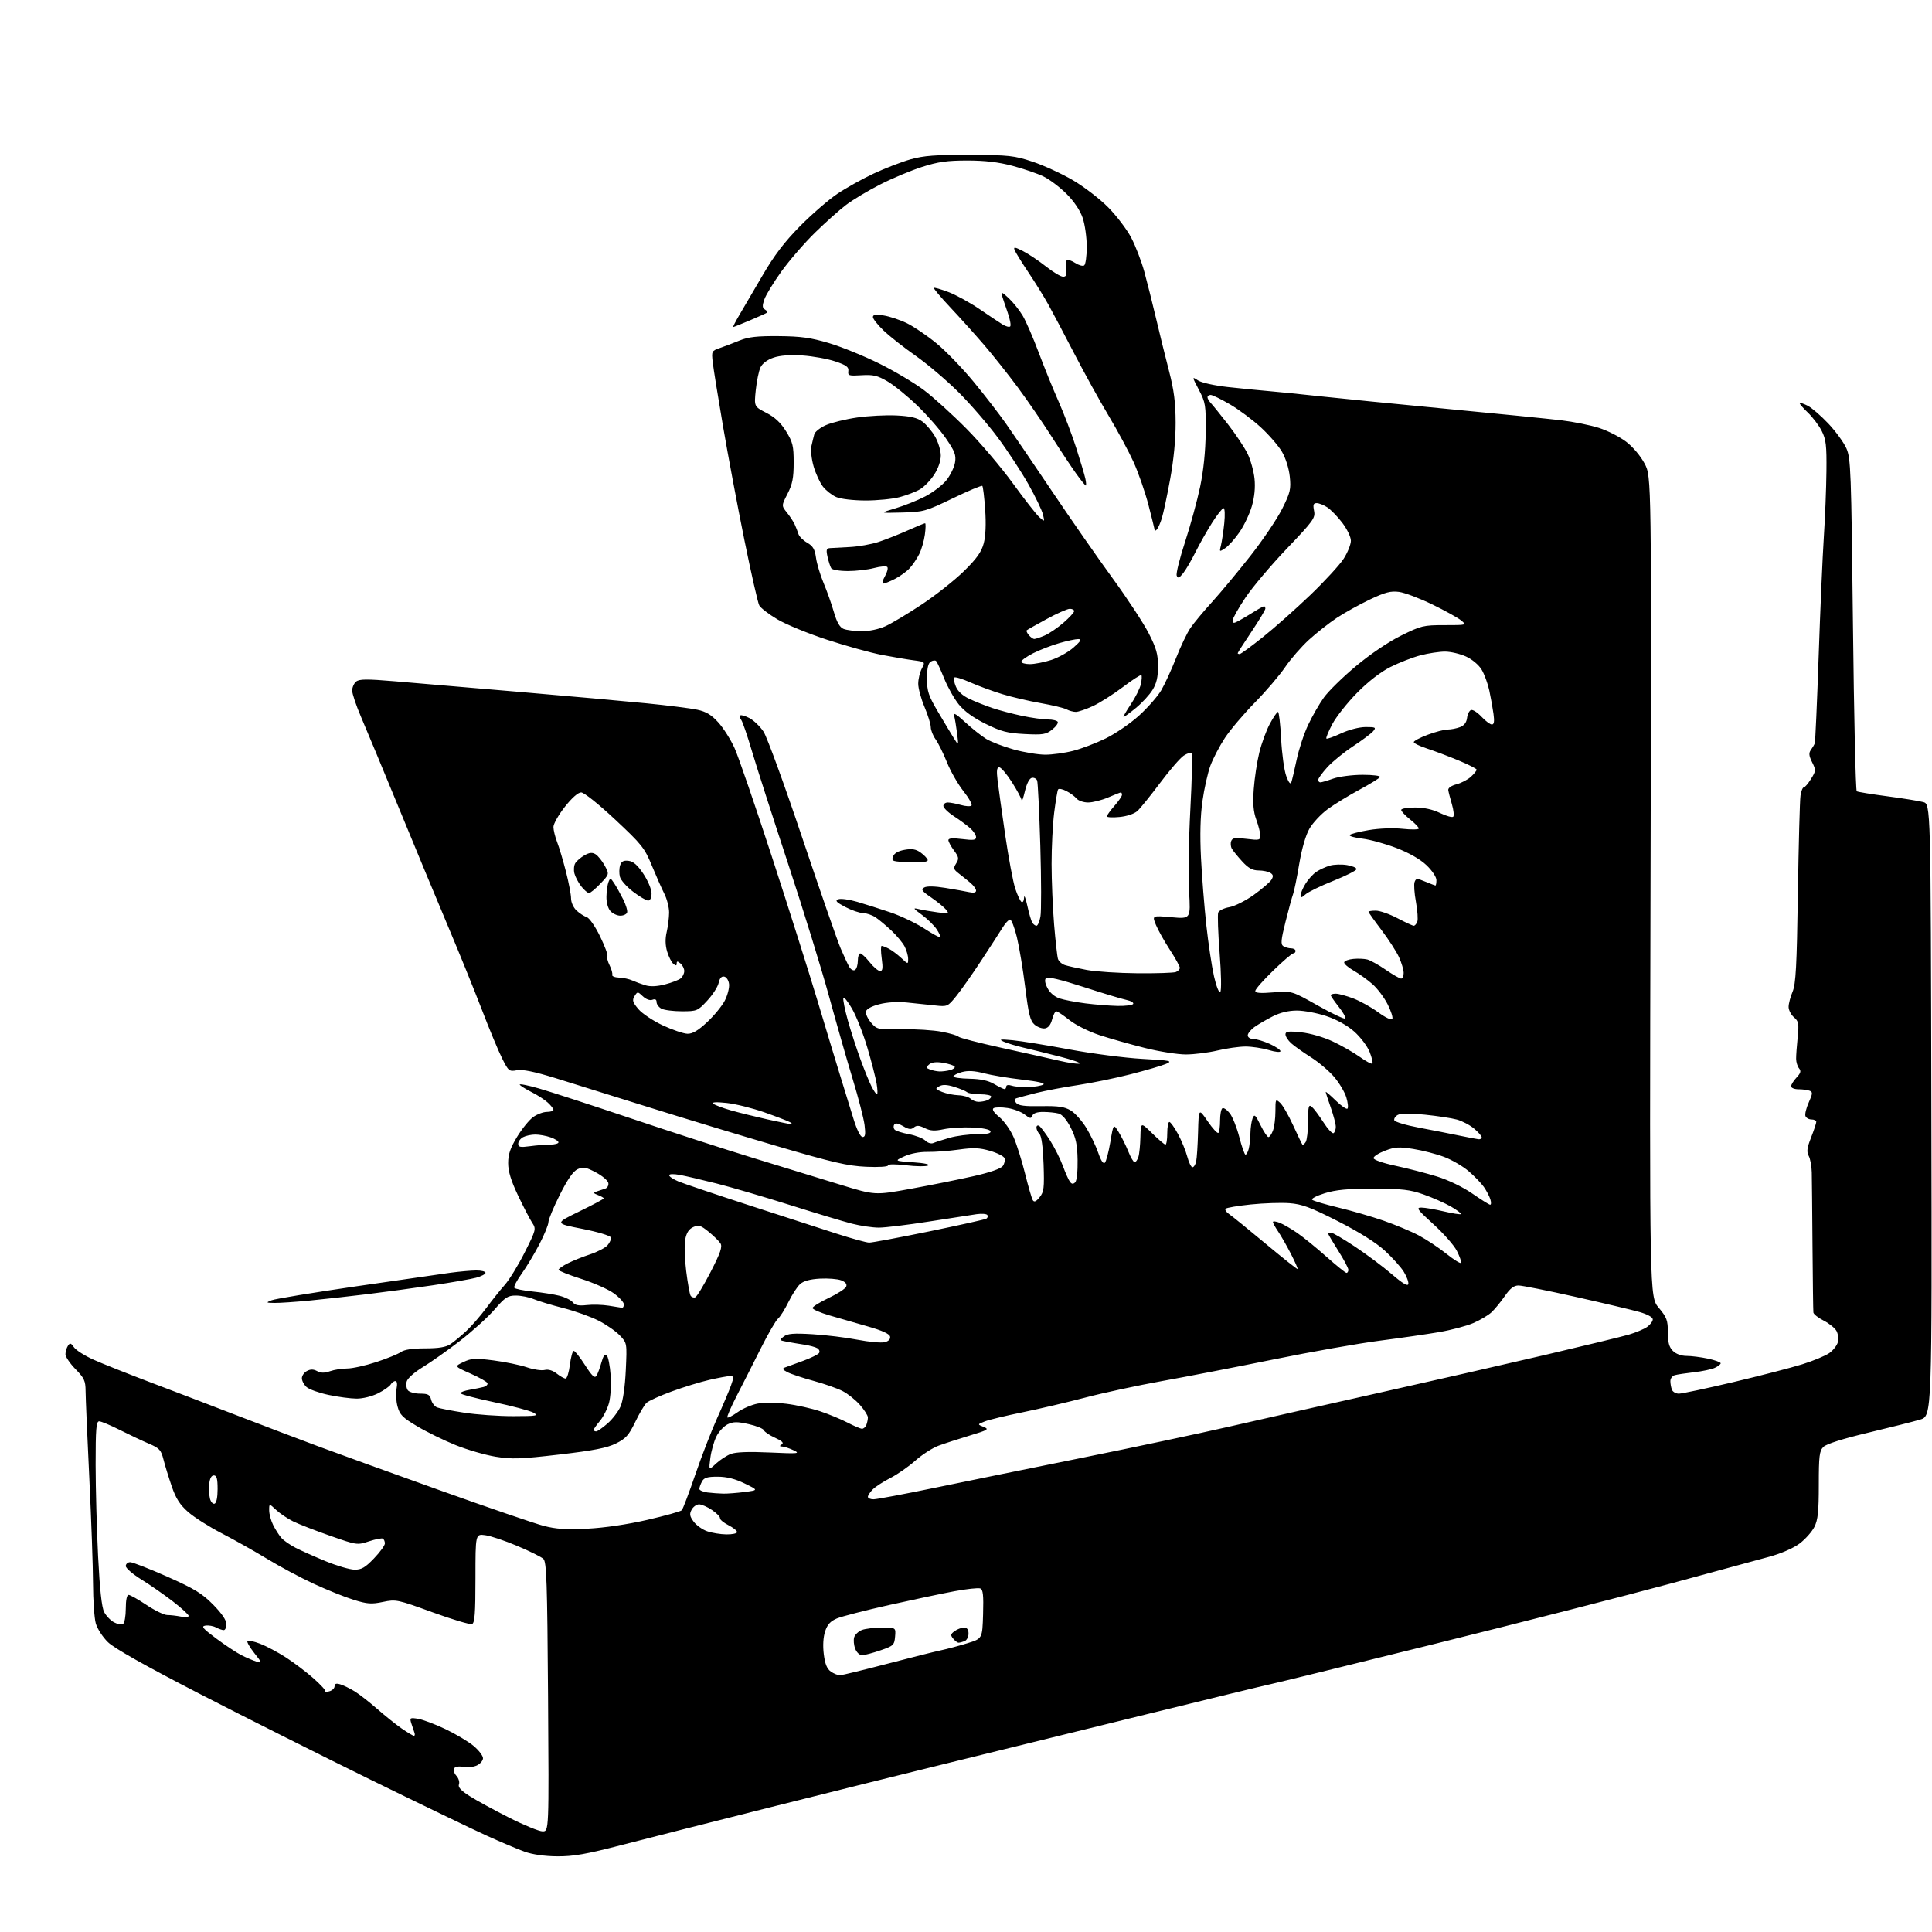 <?xml version="1.0" encoding="UTF-8" standalone="no"?>
<svg 
  version="1.1" 
  xmlns="http://www.w3.org/2000/svg" 
  xmlns:xlink="http://www.w3.org/1999/xlink" 
  xmlns:svg="http://www.w3.org/2000/svg"
  xmlns:rdf="http://www.w3.org/1999/02/22-rdf-syntax-ns#"
  xmlns:cc="http://creativecommons.org/ns#"
  xmlns:dc="http://purl.org/dc/elements/1.1/"
  viewBox="0 0 768 768"
  width="768"
  height="768"
>
<style>svg {background-color: white; }</style>"
<path stroke="none" fill="black" fill-rule="evenodd" d="M221.50,737.92C216.47,737.88 211.65,737.19 208.50,736.06C205.75,735.07 199.00,732.22 193.50,729.72C188.00,727.23 167.30,717.25 147.50,707.55C127.70,697.84 96.93,682.39 79.12,673.20C57.79,662.20 45.43,655.24 42.93,652.81C40.82,650.77 38.66,647.43 38.07,645.31C37.49,643.22 37.00,636.10 36.98,629.50C36.96,622.90 36.29,604.00 35.50,587.50C34.70,571.00 34.03,555.43 34.02,552.91C34.00,548.91 33.48,547.79 30.00,544.24C27.80,541.99 26.01,539.33 26.02,538.33C26.02,537.32 26.46,535.83 26.99,535.00C27.81,533.72 28.16,533.80 29.42,535.59C30.22,536.74 33.72,538.95 37.18,540.50C40.63,542.05 50.90,546.14 59.98,549.58C69.07,553.02 84.83,559.04 95.00,562.97C105.17,566.89 119.58,572.36 127.00,575.12C134.43,577.88 156.03,585.69 175.00,592.47C193.97,599.26 212.43,605.58 216.00,606.52C221.04,607.84 224.97,608.10 233.50,607.67C240.30,607.33 249.40,605.99 257.35,604.16C264.42,602.53 270.57,600.81 271.01,600.35C271.46,599.88 273.87,593.53 276.37,586.23C278.87,578.93 282.79,568.80 285.08,563.73C287.37,558.65 289.85,552.81 290.58,550.75C291.78,547.36 291.75,547.00 290.21,547.01C289.27,547.02 285.57,547.70 282.00,548.52C278.43,549.34 271.68,551.41 267.00,553.13C262.32,554.84 257.82,556.88 257.00,557.66C256.18,558.43 254.15,561.87 252.50,565.29C249.97,570.53 248.77,571.86 244.84,573.81C241.27,575.58 236.00,576.61 222.34,578.20C206.91,580.00 203.49,580.11 197.00,579.06C192.88,578.39 185.72,576.31 181.11,574.45C176.49,572.59 169.65,569.24 165.89,567.00C160.04,563.53 158.91,562.40 158.03,559.11C157.46,557.00 157.28,553.86 157.62,552.14C158.01,550.18 157.85,549.00 157.17,549.00C156.58,549.00 155.74,549.62 155.30,550.37C154.86,551.12 152.61,552.70 150.29,553.87C147.91,555.07 144.21,555.99 141.79,555.98C139.43,555.97 134.40,555.31 130.60,554.50C126.81,553.70 122.87,552.29 121.85,551.37C120.83,550.44 120.00,548.88 120.00,547.88C120.00,546.88 120.90,545.59 122.00,545.00C123.43,544.23 124.59,544.25 126.07,545.04C127.56,545.84 129.00,545.85 131.22,545.07C132.91,544.48 135.97,544.00 138.02,544.00C140.07,544.00 145.23,542.86 149.50,541.47C153.76,540.08 158.19,538.28 159.35,537.47C160.74,536.49 163.97,536.00 169.00,536.00C174.35,536.00 177.28,535.52 179.03,534.35C180.39,533.44 183.24,531.08 185.36,529.10C187.48,527.12 191.04,523.02 193.28,520.00C195.51,516.98 198.83,512.82 200.65,510.77C202.47,508.72 206.04,502.89 208.59,497.82C213.10,488.85 213.18,488.53 211.54,486.05C210.62,484.65 208.10,479.78 205.93,475.23C203.12,469.32 202.00,465.65 202.00,462.36C202.00,458.85 202.84,456.37 205.55,451.91C207.51,448.69 210.39,445.15 211.96,444.03C213.53,442.91 215.98,442.00 217.40,442.00C218.83,442.00 220.00,441.63 220.00,441.17C220.00,440.72 218.99,439.42 217.75,438.29C216.51,437.15 213.62,435.28 211.32,434.13C209.02,432.97 206.90,431.65 206.61,431.18C206.32,430.71 209.78,431.39 214.29,432.69C218.81,433.99 235.10,439.29 250.50,444.47C265.90,449.66 287.95,456.80 299.50,460.34C311.05,463.88 326.65,468.66 334.17,470.97C347.83,475.16 347.83,475.16 362.17,472.54C370.05,471.10 381.20,468.86 386.94,467.56C393.47,466.09 397.84,464.57 398.62,463.51C399.30,462.57 399.62,461.17 399.32,460.40C399.03,459.63 396.43,458.31 393.56,457.48C389.38,456.26 386.93,456.16 381.18,456.97C377.24,457.53 371.65,457.95 368.76,457.90C365.59,457.85 361.91,458.55 359.50,459.66C355.50,461.50 355.50,461.50 363.00,462.03C367.48,462.34 369.87,462.86 368.93,463.32C368.07,463.73 364.13,463.69 360.18,463.22C355.86,462.70 353.00,462.73 353.00,463.28C353.00,463.80 349.19,464.03 344.25,463.81C336.98,463.48 331.01,462.10 309.00,455.64C294.43,451.37 271.25,444.34 257.50,440.02C243.75,435.70 227.14,430.52 220.59,428.50C212.34,425.97 207.69,425.02 205.47,425.44C202.41,426.01 202.14,425.80 199.62,420.77C198.16,417.87 194.51,409.10 191.51,401.27C188.50,393.45 182.48,378.60 178.12,368.27C173.77,357.95 165.02,336.90 158.69,321.50C152.36,306.10 145.57,289.75 143.59,285.16C141.62,280.58 140.00,275.79 140.00,274.53C140.00,273.27 140.70,271.66 141.56,270.95C142.81,269.91 145.77,269.88 156.81,270.81C164.34,271.43 186.47,273.32 206.00,275.00C225.53,276.67 248.45,278.73 256.94,279.57C265.43,280.41 274.52,281.56 277.14,282.12C280.74,282.89 282.79,284.14 285.58,287.22C287.60,289.46 290.50,294.04 292.01,297.40C293.52,300.75 300.19,320.15 306.82,340.50C313.46,360.85 321.65,386.73 325.03,398.00C328.41,409.27 332.49,422.77 334.11,428.00C335.72,433.23 338.04,440.75 339.27,444.73C340.63,449.14 342.04,451.97 342.89,451.98C343.96,452.00 344.14,450.93 343.68,447.25C343.36,444.64 341.24,436.43 338.98,429.00C336.72,421.57 332.48,406.73 329.54,396.00C326.61,385.27 319.25,361.43 313.17,343.00C307.10,324.57 300.67,304.55 298.88,298.50C297.10,292.45 295.20,286.93 294.68,286.23C294.15,285.53 293.96,284.70 294.26,284.40C294.57,284.10 296.21,284.57 297.91,285.45C299.61,286.34 302.14,288.76 303.52,290.84C304.89,292.93 311.83,311.93 318.92,333.07C326.02,354.20 332.88,373.98 334.17,377.00C335.45,380.02 337.01,383.35 337.62,384.39C338.24,385.43 339.25,385.97 339.87,385.58C340.49,385.20 341.00,383.56 341.00,381.94C341.00,380.32 341.43,379.00 341.96,379.00C342.48,379.00 344.17,380.57 345.71,382.50C347.24,384.42 349.10,386.00 349.84,386.00C350.88,386.00 351.03,384.86 350.50,381.00C350.12,378.25 350.11,376.00 350.47,376.00C350.83,376.00 352.11,376.50 353.32,377.12C354.52,377.74 356.74,379.40 358.25,380.81C361.00,383.37 361.00,383.37 361.00,381.14C361.00,379.91 360.36,377.69 359.58,376.20C358.80,374.72 356.44,371.88 354.33,369.90C352.22,367.92 349.39,365.56 348.03,364.65C346.67,363.74 344.42,362.98 343.03,362.95C341.64,362.93 338.48,361.84 336.00,360.54C332.44,358.66 331.86,358.02 333.23,357.48C334.18,357.11 337.56,357.56 340.73,358.49C343.90,359.42 349.86,361.31 353.96,362.69C358.06,364.08 364.10,366.96 367.39,369.09C370.67,371.23 373.54,372.79 373.76,372.57C373.98,372.35 373.35,370.94 372.37,369.44C371.38,367.94 368.76,365.36 366.54,363.72C362.90,361.03 362.77,360.80 365.25,361.39C366.76,361.75 370.14,362.33 372.75,362.68C377.19,363.29 377.41,363.22 376.06,361.58C375.26,360.62 372.62,358.46 370.18,356.78C366.42,354.20 366.00,353.58 367.41,352.79C368.46,352.20 371.56,352.27 375.79,352.96C379.48,353.56 383.74,354.32 385.25,354.65C387.04,355.03 388.00,354.82 388.00,354.04C388.00,353.39 386.99,351.99 385.75,350.94C384.51,349.90 382.43,348.22 381.12,347.21C379.01,345.58 378.89,345.14 380.09,343.23C381.27,341.34 381.16,340.71 379.22,338.08C378.00,336.43 377.00,334.58 377.00,333.97C377.00,333.20 378.72,333.07 382.50,333.54C386.94,334.10 388.00,333.95 388.00,332.79C388.00,332.00 386.99,330.43 385.75,329.30C384.51,328.18 381.59,326.01 379.25,324.50C376.91,322.98 375.00,321.12 375.00,320.37C375.00,319.62 375.79,319.00 376.76,319.00C377.72,319.00 380.07,319.45 381.97,319.99C383.87,320.54 385.76,320.64 386.17,320.23C386.59,319.81 385.15,317.23 382.98,314.49C380.81,311.74 377.86,306.60 376.44,303.05C375.01,299.49 372.98,295.38 371.92,293.89C370.86,292.41 370.00,290.23 370.00,289.07C370.00,287.90 368.88,284.27 367.50,281.00C366.12,277.73 365.00,273.58 365.01,271.78C365.01,269.98 365.65,267.28 366.42,265.80C367.83,263.10 367.83,263.10 363.17,262.48C360.60,262.14 354.90,261.17 350.50,260.33C346.10,259.48 336.38,256.79 328.89,254.34C321.40,251.90 312.47,248.24 309.05,246.21C305.62,244.18 302.36,241.67 301.81,240.64C301.25,239.60 298.60,227.90 295.90,214.63C293.21,201.36 289.40,181.05 287.42,169.50C285.44,157.95 283.60,146.47 283.32,144.00C282.82,139.63 282.90,139.47 286.15,138.35C287.99,137.72 291.52,136.37 294.00,135.36C297.49,133.94 300.98,133.55 309.50,133.62C318.33,133.69 322.27,134.24 329.50,136.38C334.45,137.85 343.45,141.51 349.50,144.51C355.55,147.51 363.57,152.28 367.31,155.11C371.06,157.94 378.64,164.81 384.15,170.38C389.66,175.94 397.97,185.73 402.61,192.12C407.25,198.51 412.01,204.58 413.18,205.62C415.30,207.50 415.30,207.49 414.59,204.50C414.20,202.85 411.60,197.45 408.81,192.50C406.02,187.55 400.56,179.22 396.68,174.00C392.80,168.78 385.78,160.65 381.07,155.95C376.35,151.24 368.68,144.72 364.01,141.45C359.34,138.18 353.60,133.66 351.26,131.42C348.92,129.18 347.00,126.76 347.00,126.04C347.00,125.08 348.09,124.91 351.25,125.40C353.59,125.76 357.75,127.15 360.50,128.48C363.25,129.82 368.57,133.44 372.32,136.53C376.07,139.62 382.71,146.51 387.08,151.83C391.46,157.15 397.25,164.65 399.95,168.50C402.66,172.35 410.93,184.50 418.34,195.50C425.74,206.50 436.56,222.03 442.37,230.00C448.18,237.97 454.60,247.76 456.63,251.74C459.66,257.66 460.33,260.06 460.33,264.86C460.33,269.14 459.75,271.68 458.15,274.25C456.95,276.19 453.99,279.41 451.57,281.39C449.15,283.38 446.93,285.00 446.65,285.00C446.37,285.00 447.64,282.76 449.48,280.03C451.32,277.29 453.14,273.66 453.51,271.95C453.88,270.25 453.98,268.64 453.71,268.38C453.45,268.12 450.14,270.24 446.37,273.11C442.59,275.97 437.25,279.36 434.50,280.65C431.75,281.93 428.68,282.98 427.68,282.99C426.69,283.00 425.01,282.54 423.97,281.98C422.92,281.42 418.32,280.31 413.74,279.51C409.16,278.71 402.28,277.11 398.45,275.94C394.63,274.78 388.90,272.67 385.73,271.27C382.56,269.86 379.68,268.98 379.34,269.32C379.01,269.66 379.28,271.27 379.96,272.90C380.75,274.81 382.67,276.56 385.34,277.82C387.63,278.89 391.73,280.52 394.45,281.44C397.17,282.36 402.49,283.76 406.26,284.56C410.04,285.35 414.65,286.00 416.51,286.00C418.36,286.00 420.14,286.41 420.45,286.92C420.76,287.43 419.78,288.82 418.26,290.02C415.81,291.96 414.59,292.16 407.31,291.79C400.41,291.43 397.97,290.80 391.77,287.73C386.91,285.33 383.29,282.70 381.11,279.99C379.30,277.73 376.69,273.10 375.32,269.69C373.95,266.29 372.52,263.18 372.15,262.79C371.79,262.40 370.81,262.50 369.99,263.01C368.95,263.65 368.50,265.67 368.50,269.74C368.50,274.82 369.06,276.50 372.91,283.03C375.34,287.14 378.17,291.85 379.20,293.50C381.08,296.50 381.08,296.50 380.46,291.50C380.11,288.75 379.58,285.60 379.28,284.50C378.89,283.09 380.17,283.84 383.61,287.03C386.30,289.52 390.08,292.53 392.00,293.71C393.93,294.89 398.87,296.79 402.98,297.93C407.09,299.07 412.74,300.00 415.52,300.00C418.30,300.00 423.26,299.32 426.54,298.48C429.82,297.65 435.65,295.43 439.51,293.55C443.36,291.67 449.33,287.58 452.77,284.47C456.21,281.35 460.19,276.82 461.61,274.40C463.03,271.98 465.67,266.22 467.49,261.61C469.30,256.99 471.87,251.62 473.19,249.67C474.52,247.71 478.40,243.05 481.80,239.31C485.21,235.56 492.06,227.32 497.03,221.00C502.00,214.68 507.69,206.25 509.68,202.27C512.92,195.78 513.23,194.47 512.71,189.47C512.37,186.21 511.09,182.12 509.61,179.60C508.23,177.24 504.45,172.87 501.22,169.90C497.99,166.93 492.47,162.81 488.95,160.75C485.43,158.69 481.97,157.00 481.27,157.00C480.57,157.00 480.00,157.42 480.00,157.93C480.00,158.44 480.58,159.45 481.28,160.18C481.98,160.91 485.09,164.75 488.18,168.72C491.26,172.69 494.77,177.96 495.96,180.42C497.16,182.89 498.38,187.33 498.69,190.28C499.05,193.79 498.68,197.58 497.63,201.21C496.74,204.26 494.54,208.91 492.73,211.53C490.92,214.15 488.37,217.01 487.06,217.88C484.71,219.44 484.68,219.42 485.35,216.76C485.72,215.27 486.31,211.34 486.66,208.03C487.00,204.69 486.89,202.00 486.39,202.01C485.90,202.01 483.86,204.60 481.85,207.76C479.84,210.92 476.85,216.20 475.21,219.50C473.57,222.80 471.35,226.59 470.28,227.91C468.72,229.83 468.22,230.01 467.76,228.81C467.44,227.99 468.94,221.96 471.08,215.41C473.22,208.86 475.91,199.00 477.07,193.50C478.42,187.03 479.20,179.42 479.28,171.93C479.39,161.07 479.22,160.02 476.59,154.99C473.79,149.63 473.79,149.63 476.23,151.23C477.60,152.13 482.79,153.28 488.08,153.86C493.26,154.43 500.65,155.16 504.50,155.49C508.35,155.82 517.58,156.75 525.00,157.56C532.42,158.37 554.92,160.60 575.00,162.52C595.08,164.43 615.55,166.48 620.50,167.06C625.45,167.65 632.28,169.02 635.68,170.12C639.09,171.22 643.93,173.69 646.44,175.61C649.11,177.65 652.17,181.28 653.76,184.30C656.50,189.50 656.50,189.50 656.11,352.50C655.72,515.50 655.72,515.50 659.36,519.84C662.56,523.67 663.00,524.84 663.00,529.59C663.00,533.67 663.49,535.49 665.00,537.00C666.23,538.23 668.33,539.00 670.45,539.00C672.35,539.00 676.17,539.49 678.95,540.08C681.73,540.68 684.00,541.51 684.00,541.92C684.00,542.34 682.94,543.16 681.65,543.75C680.36,544.34 676.65,545.12 673.40,545.49C670.16,545.86 666.71,546.38 665.75,546.65C664.79,546.92 664.00,547.97 664.00,548.99C664.00,550.00 664.27,551.55 664.61,552.42C664.94,553.29 666.18,554.00 667.36,554.01C668.54,554.01 678.27,551.95 689.00,549.42C699.73,546.88 712.08,543.69 716.46,542.32C720.84,540.95 725.68,538.94 727.21,537.85C728.74,536.76 730.26,534.81 730.58,533.53C730.91,532.24 730.67,530.25 730.05,529.10C729.44,527.95 727.15,526.10 724.97,524.98C722.78,523.87 720.93,522.41 720.85,521.73C720.76,521.05 720.61,509.25 720.50,495.50C720.40,481.75 720.27,468.49 720.21,466.04C720.16,463.58 719.61,460.63 718.99,459.48C718.11,457.83 718.31,456.30 719.94,452.16C721.07,449.28 722.00,446.49 722.00,445.96C722.00,445.43 721.15,445.00 720.11,445.00C719.07,445.00 717.98,444.39 717.70,443.65C717.41,442.92 718.00,440.47 719.01,438.23C720.60,434.68 720.64,434.08 719.34,433.58C718.51,433.26 716.52,433.00 714.92,433.00C713.31,433.00 712.00,432.47 712.00,431.81C712.00,431.16 712.97,429.60 714.15,428.34C715.81,426.57 716.04,425.75 715.15,424.68C714.52,423.92 714.00,422.22 713.99,420.90C713.98,419.58 714.25,415.73 714.60,412.34C715.16,406.86 714.99,405.97 713.11,404.37C711.95,403.37 711.00,401.52 711.00,400.25C711.00,398.98 711.71,396.26 712.58,394.22C713.87,391.16 714.25,384.19 714.69,355.00C714.99,335.48 715.45,318.04 715.73,316.25C716.00,314.46 716.59,313.00 717.03,313.00C717.47,313.00 718.77,311.49 719.91,309.64C721.89,306.45 721.91,306.12 720.34,302.99C719.07,300.43 718.96,299.34 719.86,298.10C720.49,297.22 721.19,296.05 721.40,295.50C721.61,294.95 722.31,279.43 722.94,261.00C723.57,242.57 724.50,221.20 725.00,213.50C725.51,205.80 725.97,194.04 726.04,187.38C726.15,176.98 725.88,174.68 724.13,171.25C723.00,169.04 720.50,165.75 718.57,163.93C716.64,162.10 715.23,160.44 715.43,160.23C715.64,160.02 717.10,160.52 718.67,161.33C720.24,162.14 723.91,165.32 726.82,168.40C729.73,171.48 732.95,175.91 733.98,178.25C735.72,182.20 735.90,187.12 736.58,248.28C736.98,284.47 737.65,314.29 738.09,314.55C738.52,314.82 743.96,315.71 750.18,316.53C756.41,317.35 762.85,318.39 764.50,318.83C767.50,319.64 767.50,319.64 767.75,441.28C768.01,562.92 768.01,562.92 763.25,564.33C760.64,565.10 751.34,567.44 742.59,569.53C732.52,571.93 726.00,574.00 724.84,575.16C723.24,576.76 723.00,578.73 723.00,590.25C723.00,600.87 722.65,604.19 721.25,606.97C720.29,608.88 717.66,611.84 715.42,613.54C712.98,615.38 708.14,617.50 703.42,618.80C699.06,619.99 681.33,624.81 664.00,629.51C646.67,634.21 604.60,644.97 570.50,653.43C536.40,661.89 506.93,669.12 505.00,669.50C503.07,669.88 480.80,675.29 455.50,681.52C430.20,687.75 395.32,696.32 378.00,700.57C360.68,704.81 328.05,712.93 305.50,718.60C282.95,724.28 256.62,730.96 247.00,733.45C233.02,737.07 227.89,737.97 221.50,737.92zM215.69,728.00C218.22,728.00 218.22,728.00 217.86,674.53C217.54,628.70 217.28,620.86 215.99,619.67C215.17,618.90 210.51,616.59 205.63,614.53C200.76,612.47 195.02,610.54 192.88,610.26C189.00,609.74 189.00,609.74 189.00,627.40C189.00,641.44 188.72,645.17 187.63,645.59C186.87,645.88 179.80,643.77 171.91,640.90C157.97,635.83 157.41,635.71 152.24,636.79C147.68,637.75 146.01,637.63 140.58,635.95C137.09,634.87 129.95,632.00 124.71,629.57C119.48,627.15 111.16,622.70 106.23,619.69C101.29,616.68 93.17,612.12 88.19,609.54C83.20,606.97 77.17,603.14 74.79,601.04C71.51,598.16 69.92,595.67 68.27,590.86C67.07,587.36 65.59,582.56 64.99,580.19C64.02,576.37 63.36,575.66 59.20,573.89C56.61,572.79 51.43,570.34 47.67,568.45C43.91,566.55 40.20,565.00 39.42,565.00C38.25,565.00 38.00,568.01 38.01,582.25C38.02,591.74 38.47,608.17 39.00,618.77C39.66,631.83 40.44,638.94 41.40,640.81C42.19,642.33 43.95,644.17 45.32,644.90C46.69,645.64 48.30,645.93 48.90,645.56C49.51,645.19 50.00,642.43 50.00,639.44C50.00,636.08 50.43,634.00 51.12,634.00C51.74,634.00 54.94,635.80 58.24,638.00C61.53,640.20 65.25,642.00 66.49,642.00C67.73,642.00 70.16,642.28 71.88,642.62C73.59,642.97 75.00,642.84 75.00,642.34C75.00,641.85 72.19,639.26 68.75,636.61C65.31,633.95 59.69,630.04 56.25,627.91C52.81,625.79 50.00,623.36 50.00,622.53C50.00,621.69 50.79,621.00 51.75,620.99C52.71,620.99 59.34,623.58 66.47,626.74C77.27,631.54 80.32,633.40 84.72,637.86C88.13,641.32 90.00,644.07 90.00,645.61C90.00,646.92 89.52,648.00 88.93,648.00C88.35,648.00 86.97,647.52 85.88,646.94C84.79,646.35 82.91,646.02 81.70,646.20C79.85,646.47 80.55,647.31 86.00,651.37C89.58,654.03 94.08,657.01 96.00,657.98C97.92,658.95 100.60,660.08 101.93,660.50C104.27,661.22 104.24,661.09 101.06,657.08C99.25,654.79 98.03,652.64 98.36,652.31C98.69,651.98 100.96,652.48 103.41,653.41C105.86,654.35 110.50,656.82 113.72,658.90C116.94,660.98 121.89,664.74 124.71,667.25C127.54,669.76 129.62,672.05 129.33,672.34C129.04,672.63 129.75,672.62 130.90,672.32C132.06,672.01 133.00,671.11 133.00,670.32C133.00,669.28 133.64,669.06 135.25,669.55C136.49,669.92 139.02,671.15 140.87,672.27C142.72,673.39 146.77,676.54 149.87,679.26C152.97,681.98 157.38,685.51 159.68,687.11C161.98,688.70 164.16,690.00 164.54,690.00C164.91,690.00 165.00,689.44 164.74,688.75C164.49,688.06 163.94,686.42 163.52,685.10C162.81,682.82 162.95,682.73 166.23,683.26C168.13,683.57 173.02,685.42 177.09,687.36C181.17,689.31 186.19,692.31 188.25,694.02C190.31,695.74 192.00,697.94 192.00,698.91C192.00,699.88 190.88,701.19 189.51,701.82C188.13,702.44 185.71,702.69 184.13,702.38C182.42,702.03 180.95,702.27 180.52,702.96C180.13,703.60 180.53,704.93 181.43,705.92C182.32,706.90 182.77,708.43 182.44,709.30C182.00,710.43 183.21,711.77 186.66,713.96C189.32,715.66 196.37,719.51 202.33,722.52C208.29,725.53 214.30,728.00 215.69,728.00zM333.97,665.94C334.81,665.90 343.15,663.87 352.50,661.43C361.85,658.98 371.52,656.55 374.00,656.03C376.48,655.50 381.20,654.25 384.50,653.23C390.50,651.39 390.50,651.39 390.79,641.68C391.01,634.06 390.77,631.85 389.67,631.43C388.89,631.13 384.27,631.63 379.38,632.54C374.50,633.45 362.78,635.93 353.35,638.04C343.91,640.16 334.62,642.55 332.71,643.35C330.12,644.43 328.90,645.76 328.00,648.49C327.25,650.78 327.04,654.20 327.47,657.58C327.95,661.48 328.74,663.41 330.29,664.49C331.48,665.32 333.13,665.97 333.97,665.94zM342.73,657.97C341.71,657.99 340.52,656.87 339.95,655.37C339.40,653.92 339.22,651.87 339.56,650.81C339.90,649.75 341.29,648.46 342.65,647.94C344.01,647.42 347.60,647.00 350.63,647.00C356.12,647.00 356.12,647.00 355.81,650.58C355.52,653.93 355.17,654.27 350.00,656.04C346.98,657.08 343.70,657.95 342.73,657.97zM381.04,653.00C380.60,653.00 379.64,652.28 378.91,651.39C377.78,650.03 377.86,649.57 379.48,648.39C380.53,647.63 382.20,647.00 383.19,647.00C384.43,647.00 385.00,647.75 385.00,649.39C385.00,650.71 384.29,652.06 383.42,652.39C382.55,652.73 381.48,653.00 381.04,653.00zM140.92,623.96C143.70,623.99 145.15,623.15 148.67,619.48C151.05,617.00 153.00,614.32 153.00,613.54C153.00,612.76 152.64,611.90 152.21,611.63C151.77,611.36 149.28,611.84 146.68,612.70C141.99,614.24 141.86,614.22 131.22,610.49C125.33,608.43 118.70,605.85 116.50,604.76C114.30,603.67 111.26,601.62 109.75,600.20C107.00,597.63 107.00,597.63 107.00,600.36C107.00,601.87 107.73,604.54 108.62,606.30C109.51,608.06 110.97,610.34 111.87,611.36C112.77,612.38 115.30,614.14 117.50,615.27C119.70,616.40 125.10,618.81 129.50,620.62C133.90,622.43 139.04,623.93 140.92,623.96zM288.75,609.94C291.09,609.97 293.00,609.56 293.00,609.02C293.00,608.49 291.44,607.25 289.54,606.27C287.64,605.30 286.14,604.05 286.22,603.50C286.29,602.95 284.86,601.49 283.03,600.25C281.20,599.01 278.89,598.00 277.89,598.00C276.89,598.00 275.56,598.96 274.93,600.12C274.01,601.85 274.16,602.74 275.74,604.87C276.81,606.32 279.22,608.04 281.09,608.69C282.97,609.35 286.41,609.91 288.75,609.94zM85.29,597.74C86.04,597.49 86.50,595.27 86.50,591.92C86.50,587.77 86.15,586.50 85.00,586.50C84.03,586.50 83.39,587.69 83.18,589.89C83.00,591.75 83.13,594.37 83.46,595.71C83.80,597.05 84.62,597.96 85.29,597.74zM347.25,595.99C348.49,595.99 359.40,593.94 371.50,591.44C383.60,588.94 409.96,583.57 430.09,579.51C450.21,575.45 476.53,569.88 488.59,567.12C500.64,564.36 527.60,558.28 548.50,553.60C569.40,548.92 599.10,542.14 614.50,538.54C629.90,534.93 644.75,531.33 647.50,530.53C650.25,529.72 653.51,528.35 654.75,527.48C655.99,526.60 657.00,525.25 657.00,524.47C657.00,523.62 654.90,522.46 651.75,521.55C648.86,520.73 637.43,518.02 626.34,515.53C615.24,513.04 605.03,511.00 603.63,511.00C601.78,511.00 600.31,512.14 598.15,515.25C596.54,517.59 594.15,520.48 592.86,521.68C591.56,522.88 588.30,524.81 585.61,525.96C582.92,527.11 576.85,528.72 572.11,529.53C567.37,530.35 556.71,531.88 548.42,532.95C540.13,534.02 521.23,537.35 506.42,540.37C491.61,543.38 471.62,547.26 462.00,548.98C452.38,550.71 438.65,553.66 431.50,555.54C424.35,557.42 413.10,560.06 406.50,561.41C399.90,562.75 393.15,564.38 391.50,565.03C388.50,566.21 388.50,566.21 391.00,567.22C393.28,568.15 392.80,568.45 385.50,570.65C381.10,571.98 375.54,573.78 373.15,574.66C370.75,575.53 366.57,578.22 363.86,580.62C361.15,583.03 356.68,586.14 353.93,587.53C351.18,588.93 348.05,590.95 346.97,592.03C345.88,593.12 345.00,594.45 345.00,595.00C345.00,595.55 346.01,596.00 347.25,595.99zM287.50,593.74C289.15,593.77 292.98,593.48 296.00,593.09C301.50,592.37 301.50,592.37 296.00,589.70C292.20,587.85 288.89,587.02 285.29,587.01C281.15,587.00 279.86,587.40 279.04,588.93C278.47,590.00 278.00,591.32 278.00,591.87C278.00,592.42 279.46,593.05 281.25,593.28C283.04,593.50 285.85,593.71 287.50,593.74zM284.61,581.81C286.20,580.34 288.85,578.61 290.50,577.97C292.50,577.20 297.65,577.01 306.00,577.39C317.35,577.91 318.22,577.83 315.50,576.53C313.85,575.74 311.82,575.06 311.00,575.03C309.84,574.98 309.79,574.79 310.79,574.15C311.68,573.58 310.87,572.79 308.10,571.54C305.91,570.56 303.91,569.21 303.66,568.56C303.41,567.90 300.69,566.80 297.63,566.12C293.09,565.10 291.53,565.11 289.27,566.18C287.75,566.91 285.72,569.10 284.76,571.06C283.80,573.02 282.72,576.85 282.37,579.56C281.73,584.50 281.73,584.50 284.61,581.81zM236.97,569.00C237.50,569.00 239.54,567.58 241.51,565.85C243.48,564.13 245.80,561.09 246.67,559.10C247.64,556.90 248.45,551.30 248.76,544.69C249.26,533.88 249.26,533.88 246.38,530.85C244.80,529.18 240.98,526.53 237.89,524.96C234.81,523.40 228.53,521.16 223.93,519.98C219.33,518.81 214.04,517.21 212.16,516.42C210.29,515.64 207.10,515.00 205.07,515.00C201.84,515.00 200.79,515.69 196.60,520.54C193.97,523.59 187.80,529.18 182.89,532.98C177.98,536.78 171.32,541.48 168.10,543.44C164.68,545.52 161.99,547.92 161.66,549.20C161.34,550.41 161.57,551.98 162.16,552.70C162.76,553.41 164.94,554.00 167.01,554.00C170.15,554.00 170.88,554.40 171.38,556.39C171.71,557.70 172.77,559.09 173.74,559.48C174.71,559.86 179.55,560.81 184.50,561.57C189.45,562.34 198.22,562.96 204.00,562.95C213.50,562.93 214.26,562.80 212.00,561.54C210.62,560.78 203.54,558.90 196.25,557.36C188.96,555.82 183.00,554.23 183.00,553.83C183.00,553.42 184.69,552.81 186.75,552.46C188.81,552.11 191.31,551.60 192.31,551.33C193.30,551.05 193.96,550.39 193.78,549.84C193.60,549.30 190.56,547.57 187.02,546.01C180.59,543.16 180.59,543.16 184.21,541.44C187.37,539.93 188.88,539.85 196.19,540.79C200.78,541.38 206.72,542.61 209.39,543.51C212.05,544.42 215.25,544.90 216.50,544.59C217.93,544.23 219.68,544.75 221.29,546.01C222.68,547.11 224.27,548.00 224.84,548.00C225.40,548.00 226.17,545.52 226.54,542.50C226.92,539.48 227.61,537.00 228.08,537.00C228.55,537.00 230.57,539.55 232.56,542.66C235.32,546.98 236.40,547.99 237.09,546.91C237.59,546.14 238.48,543.76 239.07,541.62C239.83,538.90 240.46,538.06 241.20,538.80C241.78,539.38 242.47,542.93 242.74,546.68C243.01,550.43 242.71,555.39 242.09,557.70C241.46,560.02 239.83,563.23 238.47,564.85C237.11,566.47 236.00,568.06 236.00,568.39C236.00,568.73 236.43,569.00 236.97,569.00zM342.64,567.95C343.27,567.98 344.06,567.29 344.39,566.42C344.73,565.55 345.00,564.21 345.00,563.45C345.00,562.69 343.58,560.45 341.84,558.48C340.11,556.50 336.99,554.02 334.92,552.96C332.84,551.90 327.63,550.07 323.32,548.90C319.02,547.73 314.38,546.18 313.00,545.46C311.10,544.47 310.86,544.02 312.00,543.61C312.82,543.31 316.08,542.12 319.23,540.97C322.38,539.82 325.25,538.40 325.61,537.82C325.97,537.25 325.65,536.40 324.90,535.94C324.15,535.48 321.73,534.83 319.52,534.50C317.31,534.16 314.18,533.64 312.56,533.32C309.73,532.78 309.69,532.70 311.56,531.28C313.09,530.11 315.50,529.92 323.00,530.38C328.23,530.69 336.26,531.67 340.85,532.56C345.44,533.44 350.31,533.89 351.67,533.55C353.23,533.16 354.02,532.34 353.82,531.32C353.60,530.24 350.70,528.91 345.00,527.29C340.32,525.96 333.46,523.99 329.75,522.90C326.04,521.81 323.00,520.48 323.00,519.96C323.00,519.43 325.88,517.64 329.40,515.97C332.93,514.31 336.07,512.27 336.38,511.44C336.77,510.44 336.08,509.60 334.35,508.94C332.92,508.40 329.12,508.10 325.92,508.28C322.00,508.50 319.42,509.21 318.04,510.46C316.91,511.48 314.83,514.70 313.40,517.62C311.97,520.53 310.11,523.50 309.25,524.21C308.39,524.92 305.33,530.22 302.43,536.00C299.54,541.77 295.26,550.21 292.92,554.75C290.58,559.29 288.88,563.21 289.14,563.47C289.40,563.73 291.25,562.77 293.26,561.34C295.26,559.92 298.84,558.39 301.20,557.95C303.57,557.51 308.73,557.55 312.68,558.04C316.63,558.53 322.68,559.88 326.11,561.04C329.54,562.19 334.41,564.21 336.92,565.52C339.44,566.83 342.01,567.93 342.64,567.95zM247.25,519.87C247.66,519.94 248.00,519.33 248.00,518.51C248.00,517.68 246.21,515.72 244.02,514.13C241.83,512.54 235.99,509.95 231.04,508.37C226.10,506.79 222.04,505.17 222.02,504.77C222.01,504.37 223.69,503.19 225.75,502.16C227.81,501.12 231.81,499.52 234.63,498.60C237.46,497.67 240.54,496.06 241.49,495.02C242.43,493.97 243.02,492.56 242.79,491.88C242.56,491.19 237.53,489.68 231.44,488.48C220.50,486.33 220.50,486.33 230.25,481.58C235.61,478.97 240.00,476.63 240.00,476.38C240.00,476.14 238.99,475.55 237.75,475.07C235.78,474.31 235.72,474.13 237.25,473.60C238.21,473.27 239.71,472.78 240.57,472.50C241.44,472.23 242.00,471.22 241.82,470.25C241.64,469.29 239.40,467.39 236.85,466.04C232.89,463.95 231.82,463.76 229.63,464.76C227.85,465.57 225.65,468.74 222.53,474.95C220.04,479.90 218.00,484.81 218.00,485.84C218.00,486.87 216.38,490.82 214.41,494.61C212.44,498.40 209.27,503.66 207.38,506.30C205.49,508.93 204.16,511.46 204.44,511.90C204.72,512.35 207.99,513.03 211.72,513.40C215.45,513.78 220.30,514.55 222.50,515.11C224.70,515.68 227.04,516.85 227.71,517.71C228.59,518.85 230.07,519.14 233.21,518.79C235.58,518.52 239.53,518.63 242.01,519.03C244.48,519.42 246.84,519.81 247.25,519.87zM109.14,517.94C105.69,517.88 105.63,517.82 108.00,516.87C109.38,516.32 124.45,513.83 141.50,511.35C158.55,508.86 175.43,506.43 179.00,505.94C182.57,505.46 187.19,505.05 189.25,505.03C191.31,505.01 193.00,505.43 193.00,505.96C193.00,506.49 191.31,507.37 189.25,507.92C187.19,508.47 179.43,509.82 172.00,510.93C164.57,512.03 152.88,513.61 146.00,514.45C139.12,515.29 128.84,516.43 123.14,516.99C117.45,517.54 111.15,517.97 109.14,517.94zM276.34,515.72C276.98,515.51 279.74,510.97 282.48,505.64C286.40,498.02 287.23,495.59 286.40,494.27C285.82,493.35 283.69,491.26 281.68,489.63C278.51,487.06 277.70,486.82 275.57,487.79C273.84,488.57 272.89,490.04 272.39,492.70C271.99,494.79 272.16,500.43 272.77,505.24C273.37,510.04 274.16,514.45 274.52,515.04C274.89,515.63 275.70,515.93 276.34,515.72zM559.83,510.43C560.00,509.63 559.20,507.44 558.03,505.55C556.86,503.66 553.46,499.88 550.46,497.13C546.97,493.94 540.25,489.73 531.82,485.44C520.94,479.91 517.57,478.66 512.57,478.28C509.23,478.03 502.32,478.26 497.21,478.79C492.09,479.32 487.59,480.08 487.21,480.49C486.82,480.89 487.45,481.86 488.62,482.64C489.78,483.43 496.31,488.72 503.12,494.40C509.93,500.08 515.64,504.61 515.82,504.47C515.99,504.32 514.77,501.57 513.12,498.35C511.46,495.13 509.18,491.15 508.06,489.50C506.93,487.85 506.01,486.17 506.01,485.77C506.00,485.38 507.16,485.49 508.58,486.03C509.99,486.57 513.16,488.39 515.61,490.07C518.06,491.76 523.31,496.03 527.28,499.56C531.25,503.09 534.84,505.99 535.25,505.99C535.66,506.00 536.00,505.44 535.99,504.75C535.99,504.06 534.19,500.67 531.99,497.21C529.80,493.75 528.00,490.71 528.00,490.46C528.00,490.21 528.51,490.00 529.14,490.00C529.76,490.00 534.05,492.51 538.66,495.58C543.28,498.65 549.85,503.57 553.28,506.52C557.54,510.19 559.60,511.42 559.83,510.43zM580.81,501.99C580.98,501.53 580.21,499.37 579.10,497.19C577.99,495.02 573.80,490.27 569.79,486.63C563.43,480.86 562.82,480.02 565.00,480.03C566.38,480.03 570.38,480.71 573.89,481.54C577.41,482.37 580.48,482.85 580.72,482.61C580.96,482.37 579.21,481.05 576.83,479.66C574.45,478.28 569.58,476.12 566.00,474.85C560.46,472.89 557.50,472.55 546.00,472.53C535.75,472.51 531.08,472.95 526.62,474.32C523.38,475.32 521.13,476.49 521.62,476.94C522.10,477.38 526.77,478.76 532.00,480.02C537.23,481.27 545.33,483.62 550.00,485.24C554.67,486.87 560.98,489.50 564.00,491.11C567.02,492.71 571.98,496.00 575.00,498.42C578.02,500.84 580.64,502.45 580.81,501.99zM345.50,493.96C346.60,493.98 357.32,491.97 369.33,489.51C381.33,487.04 391.57,484.76 392.09,484.44C392.61,484.12 392.79,483.47 392.50,483.00C392.20,482.52 390.28,482.37 388.23,482.65C386.18,482.94 377.62,484.26 369.22,485.59C360.81,486.91 351.88,488.00 349.36,488.00C346.85,488.00 342.02,487.29 338.64,486.42C335.26,485.56 324.15,482.21 313.95,478.99C303.75,475.77 290.73,471.95 285.01,470.50C279.29,469.05 272.68,467.51 270.31,467.06C267.76,466.59 266.00,466.64 266.00,467.18C266.00,467.69 267.65,468.79 269.66,469.63C271.68,470.47 284.16,474.69 297.41,479.00C310.66,483.31 326.45,488.43 332.50,490.38C338.55,492.33 344.40,493.94 345.50,493.96zM592.32,478.89C592.77,478.95 592.82,477.99 592.44,476.75C592.05,475.51 590.88,473.29 589.84,471.80C588.79,470.32 586.07,467.51 583.80,465.56C581.52,463.61 577.15,461.06 574.08,459.90C571.01,458.74 565.50,457.31 561.83,456.73C556.15,455.83 554.47,455.93 550.58,457.42C548.06,458.38 546.00,459.70 546.00,460.36C546.00,461.05 549.69,462.34 554.75,463.42C559.56,464.45 566.97,466.36 571.20,467.67C575.74,469.08 581.49,471.85 585.20,474.42C588.67,476.81 591.87,478.83 592.32,478.89zM413.26,475.92C414.98,473.81 415.16,472.26 414.84,462.80C414.61,456.08 414.01,451.61 413.24,450.84C412.56,450.16 412.00,448.99 412.00,448.24C412.00,447.49 412.49,447.18 413.08,447.55C413.68,447.92 415.63,450.53 417.43,453.36C419.22,456.19 421.51,460.75 422.52,463.50C423.52,466.25 424.79,469.08 425.33,469.79C426.04,470.73 426.62,470.78 427.41,469.99C428.04,469.36 428.44,465.60 428.36,461.14C428.26,454.98 427.70,452.34 425.66,448.32C424.03,445.11 422.26,443.03 420.80,442.64C419.53,442.30 416.80,442.02 414.72,442.01C412.28,442.00 410.73,442.53 410.37,443.49C409.88,444.76 409.42,444.69 407.33,443.04C405.97,441.97 402.90,440.81 400.50,440.45C398.10,440.09 395.62,440.12 394.98,440.51C394.22,440.98 395.00,442.20 397.27,444.07C399.16,445.63 401.73,449.26 402.96,452.14C404.20,455.01 406.24,461.53 407.50,466.61C408.76,471.69 410.13,476.41 410.55,477.09C411.11,477.98 411.86,477.66 413.26,475.92zM474.02,464.00C474.54,464.00 475.20,462.99 475.48,461.75C475.77,460.51 476.11,455.23 476.25,450.00C476.50,440.50 476.50,440.50 480.09,445.75C482.06,448.63 483.97,450.69 484.34,450.33C484.70,449.96 485.00,447.74 485.00,445.39C485.00,443.04 485.41,440.86 485.92,440.55C486.43,440.24 487.74,441.13 488.85,442.54C489.96,443.94 491.67,448.22 492.65,452.05C493.64,455.87 494.74,459.00 495.10,459.00C495.47,459.00 496.04,457.99 496.37,456.75C496.70,455.51 497.01,452.70 497.06,450.50C497.10,448.30 497.50,445.60 497.94,444.50C498.64,442.76 499.04,443.12 501.07,447.25C502.35,449.86 503.77,452.00 504.22,452.00C504.68,452.00 505.49,450.85 506.02,449.43C506.56,448.02 507.00,444.58 507.00,441.78C507.00,436.87 507.07,436.75 508.87,438.38C509.90,439.31 512.21,443.32 514.02,447.29C515.83,451.25 517.49,454.71 517.71,454.97C517.93,455.23 518.53,454.78 519.04,453.97C519.55,453.16 519.98,449.41 519.98,445.63C520.00,439.75 520.21,438.93 521.45,439.95C522.24,440.61 524.31,443.37 526.05,446.07C527.78,448.78 529.61,450.74 530.10,450.44C530.60,450.13 531.00,449.00 531.00,447.92C531.00,446.83 530.10,443.39 529.00,440.26C527.90,437.13 527.00,434.35 527.00,434.08C527.00,433.81 528.79,435.34 530.98,437.48C533.17,439.62 535.27,441.06 535.64,440.69C536.02,440.32 535.81,438.30 535.18,436.21C534.55,434.12 532.37,430.46 530.33,428.07C528.28,425.68 524.11,422.15 521.05,420.23C518.00,418.30 514.49,415.81 513.25,414.69C512.01,413.57 511.00,411.99 511.00,411.18C511.00,409.98 512.12,409.83 517.22,410.36C520.82,410.74 526.09,412.26 529.76,413.97C533.23,415.60 538.08,418.37 540.54,420.13C542.99,421.90 545.24,423.09 545.54,422.79C545.84,422.49 545.34,420.39 544.43,418.11C543.52,415.83 540.76,412.20 538.31,410.04C535.53,407.59 531.35,405.28 527.24,403.91C523.60,402.70 518.35,401.71 515.56,401.71C512.26,401.71 508.91,402.51 505.99,403.99C503.52,405.24 500.26,407.13 498.75,408.20C497.24,409.26 496.00,410.78 496.00,411.57C496.00,412.38 496.97,413.01 498.25,413.02C499.49,413.03 502.41,413.91 504.75,414.97C507.09,416.03 509.00,417.33 509.00,417.85C509.00,418.39 506.97,418.19 504.34,417.40C501.78,416.63 497.62,416.01 495.09,416.01C492.57,416.02 487.57,416.73 484.00,417.58C480.43,418.43 474.80,419.14 471.50,419.16C468.20,419.18 460.77,418.01 455.00,416.55C449.23,415.10 441.12,412.81 437.00,411.45C432.82,410.07 427.56,407.44 425.11,405.49C422.69,403.57 420.34,402.00 419.89,402.00C419.43,402.00 418.68,403.46 418.22,405.25C417.67,407.39 416.69,408.60 415.36,408.80C414.25,408.96 412.40,408.29 411.25,407.30C409.52,405.81 408.87,403.23 407.54,392.50C406.65,385.35 405.15,376.35 404.21,372.50C403.27,368.65 402.05,365.51 401.50,365.53C400.95,365.55 399.60,367.02 398.50,368.80C397.40,370.58 393.63,376.42 390.11,381.77C386.60,387.12 382.14,393.46 380.21,395.86C376.72,400.18 376.64,400.22 371.59,399.67C368.79,399.37 363.80,398.84 360.50,398.51C356.80,398.13 352.58,398.40 349.51,399.20C346.40,400.01 344.41,401.11 344.21,402.13C344.04,403.03 344.97,405.01 346.28,406.54C348.60,409.23 348.90,409.30 358.48,409.13C363.88,409.04 371.04,409.49 374.40,410.14C377.75,410.79 380.74,411.67 381.02,412.10C381.31,412.53 388.96,414.51 398.02,416.50C407.09,418.49 417.50,420.82 421.16,421.67C424.82,422.53 428.41,423.03 429.13,422.79C429.85,422.55 426.40,421.32 421.47,420.06C416.54,418.80 410.02,417.19 407.00,416.49C403.98,415.78 400.38,414.70 399.00,414.08C396.93,413.14 397.52,413.05 402.50,413.50C405.80,413.81 415.93,415.44 425.00,417.14C434.07,418.83 447.12,420.53 454.00,420.91C465.44,421.55 466.25,421.72 463.50,422.91C461.85,423.62 455.51,425.48 449.40,427.04C443.30,428.60 433.84,430.53 428.38,431.35C422.93,432.16 415.55,433.56 411.98,434.45C408.42,435.35 404.89,436.30 404.14,436.55C403.07,436.92 403.04,437.34 403.96,438.45C404.84,439.51 407.37,439.83 413.82,439.71C420.71,439.59 423.14,439.94 425.62,441.42C427.34,442.44 430.15,445.59 431.86,448.41C433.57,451.23 435.70,455.70 436.60,458.35C437.64,461.40 438.59,462.81 439.20,462.20C439.72,461.68 440.70,457.96 441.38,453.94C442.61,446.63 442.61,446.63 444.72,450.07C445.88,451.96 447.59,455.41 448.53,457.75C449.46,460.09 450.59,462.00 451.04,462.00C451.49,462.00 452.16,461.06 452.53,459.90C452.90,458.75 453.26,455.16 453.33,451.92C453.47,446.04 453.47,446.04 458.02,450.52C460.52,452.98 462.89,455.00 463.28,455.00C463.68,455.00 464.00,452.98 464.00,450.50C464.00,448.02 464.38,446.00 464.84,446.00C465.30,446.00 466.84,448.14 468.25,450.75C469.66,453.36 471.33,457.41 471.95,459.75C472.57,462.09 473.50,464.00 474.02,464.00zM210.64,455.64C213.19,455.29 216.79,455.00 218.64,455.00C220.49,455.00 222.00,454.59 222.00,454.10C222.00,453.60 220.58,452.70 218.85,452.10C217.12,451.49 214.39,451.00 212.79,451.00C211.18,451.00 209.00,451.47 207.93,452.04C206.87,452.60 206.00,453.79 206.00,454.67C206.00,456.00 206.79,456.16 210.64,455.64zM370.98,454.38C371.82,454.02 374.75,453.07 377.50,452.28C380.25,451.50 385.12,450.86 388.31,450.87C392.38,450.88 394.01,450.53 393.74,449.69C393.49,448.97 390.68,448.38 386.52,448.20C382.77,448.04 377.63,448.35 375.10,448.89C371.54,449.66 369.85,449.55 367.60,448.44C365.36,447.33 364.38,447.27 363.28,448.18C362.18,449.09 361.23,448.98 359.00,447.66C357.01,446.49 355.93,446.31 355.46,447.07C355.08,447.68 355.18,448.58 355.68,449.08C356.18,449.58 358.75,450.39 361.40,450.88C364.04,451.38 366.94,452.51 367.84,453.41C368.75,454.32 370.13,454.75 370.98,454.38zM587.75,452.87C588.44,452.94 589.00,452.59 589.00,452.09C589.00,451.59 587.63,450.02 585.95,448.62C584.28,447.21 581.19,445.59 579.10,445.03C577.00,444.46 571.29,443.60 566.40,443.10C560.77,442.53 556.83,442.55 555.69,443.17C554.69,443.70 554.05,444.67 554.26,445.32C554.47,445.97 558.89,447.29 564.07,448.26C569.26,449.24 576.42,450.64 580.00,451.39C583.58,452.13 587.06,452.80 587.75,452.87zM314.50,446.89C315.05,446.91 314.82,446.55 314.00,446.07C313.18,445.60 308.60,443.84 303.84,442.16C299.08,440.49 292.33,438.81 288.84,438.44C284.81,438.01 282.87,438.10 283.50,438.71C284.05,439.23 287.20,440.43 290.50,441.37C293.80,442.31 300.32,443.92 305.00,444.96C309.68,445.99 313.95,446.86 314.50,446.89zM388.99,438.00C390.01,438.00 391.55,437.73 392.42,437.39C393.29,437.06 394.00,436.38 394.00,435.89C394.00,435.40 392.06,435.00 389.70,435.00C387.33,435.00 384.97,434.63 384.45,434.17C383.93,433.72 381.64,432.77 379.37,432.05C376.42,431.13 374.72,431.06 373.37,431.81C371.66,432.77 371.75,432.96 374.50,434.06C376.15,434.72 379.07,435.32 381.00,435.38C382.93,435.45 385.09,436.06 385.82,436.75C386.55,437.44 387.97,438.00 388.99,438.00zM348.61,435.00C348.92,435.00 348.86,433.09 348.47,430.75C348.08,428.41 346.43,422.00 344.80,416.50C343.18,411.00 340.45,404.05 338.74,401.05C337.03,398.06 335.46,396.12 335.25,396.75C335.04,397.38 335.85,401.41 337.05,405.70C338.26,409.99 340.53,416.99 342.10,421.25C343.67,425.52 345.65,430.36 346.50,432.00C347.35,433.65 348.30,435.00 348.61,435.00zM399.25,432.93C399.66,432.97 400.00,432.52 400.00,431.93C400.00,431.28 400.87,431.14 402.25,431.58C403.49,431.98 406.46,432.23 408.86,432.14C411.26,432.05 413.89,431.60 414.71,431.14C415.67,430.61 412.65,429.90 406.35,429.17C400.93,428.55 394.08,427.41 391.13,426.64C387.35,425.65 384.75,425.51 382.38,426.16C380.52,426.67 379.00,427.46 379.00,427.90C379.00,428.34 381.88,428.75 385.39,428.81C389.79,428.89 392.84,429.54 395.14,430.89C396.99,431.97 398.84,432.89 399.25,432.93zM373.50,425.92C374.60,425.95 376.51,425.70 377.74,425.37C378.97,425.04 379.76,424.41 379.48,423.97C379.21,423.53 377.18,422.87 374.96,422.49C372.24,422.03 370.42,422.23 369.37,423.11C367.97,424.27 368.00,424.48 369.65,425.13C370.67,425.53 372.40,425.88 373.50,425.92zM273.29,410.93C275.30,410.98 277.52,409.66 281.14,406.27C283.92,403.68 287.07,399.82 288.15,397.70C289.23,395.58 289.98,392.65 289.81,391.18C289.64,389.69 288.79,388.38 287.88,388.21C286.81,388.01 286.07,388.84 285.68,390.70C285.36,392.24 283.33,395.41 281.16,397.75C277.35,401.87 277.04,402.00 271.05,402.00C267.65,402.00 264.00,401.53 262.93,400.96C261.87,400.40 261.00,399.22 261.00,398.36C261.00,397.31 260.45,397.00 259.34,397.42C258.36,397.80 256.83,397.25 255.56,396.06C253.48,394.10 253.42,394.10 252.24,395.98C251.23,397.60 251.47,398.40 253.75,401.11C255.23,402.88 259.61,405.80 263.47,407.60C267.34,409.40 271.76,410.90 273.29,410.93zM534.83,404.86C535.02,404.39 533.78,402.25 532.08,400.11C530.39,397.96 529.00,395.94 529.00,395.61C529.00,395.27 529.90,395.00 530.99,395.00C532.08,395.00 535.22,395.85 537.96,396.89C540.70,397.93 545.17,400.42 547.89,402.42C550.70,404.48 553.11,405.63 553.46,405.07C553.80,404.52 552.96,401.88 551.60,399.20C550.24,396.51 547.52,392.91 545.56,391.19C543.60,389.47 540.20,387.03 538.01,385.78C535.81,384.53 534.16,383.05 534.34,382.50C534.51,381.95 536.14,381.35 537.97,381.18C539.79,381.00 542.28,381.10 543.51,381.41C544.73,381.72 548.03,383.55 550.84,385.49C553.65,387.42 556.41,389.00 556.98,389.00C557.54,389.00 557.99,387.99 557.98,386.75C557.97,385.51 557.14,382.70 556.13,380.50C555.13,378.30 551.99,373.44 549.16,369.70C546.32,365.96 544.00,362.69 544.00,362.45C544.00,362.20 545.30,362.00 546.90,362.00C548.49,362.00 552.36,363.35 555.50,365.00C558.64,366.65 561.56,368.00 561.99,368.00C562.43,368.00 563.06,367.28 563.40,366.40C563.74,365.52 563.49,361.97 562.86,358.52C562.22,355.06 561.98,351.49 562.33,350.59C562.90,349.10 563.28,349.09 566.60,350.48C568.60,351.31 570.41,352.00 570.62,352.00C570.83,352.00 571.00,351.03 571.00,349.85C571.00,348.64 569.27,346.04 567.06,343.94C564.57,341.57 560.17,339.05 555.14,337.11C550.75,335.42 544.66,333.74 541.60,333.38C538.55,333.02 536.26,332.38 536.53,331.95C536.79,331.53 540.20,330.64 544.10,329.98C548.27,329.28 553.83,329.07 557.59,329.47C561.12,329.85 564.00,329.79 564.00,329.33C564.00,328.87 562.42,327.24 560.50,325.71C558.57,324.17 557.00,322.48 557.00,321.96C557.00,321.43 559.46,321.00 562.47,321.00C566.06,321.00 569.50,321.75 572.45,323.19C574.93,324.39 577.28,325.05 577.68,324.66C578.07,324.26 577.84,322.04 577.16,319.72C576.47,317.40 575.82,314.86 575.71,314.09C575.58,313.24 576.89,312.31 579.00,311.76C580.92,311.25 583.51,309.90 584.75,308.74C585.99,307.59 587.00,306.34 587.00,305.96C587.00,305.59 583.74,303.92 579.75,302.27C575.76,300.61 570.14,298.49 567.25,297.55C564.36,296.61 562.00,295.46 562.00,294.99C562.00,294.53 564.49,293.21 567.54,292.07C570.58,290.93 574.15,290.00 575.47,290.00C576.79,290.00 578.99,289.57 580.36,289.05C582.03,288.42 582.96,287.20 583.18,285.38C583.36,283.88 584.07,282.47 584.77,282.24C585.46,282.01 587.33,283.21 588.92,284.91C590.50,286.61 592.36,288.00 593.04,288.00C593.92,288.00 594.10,286.77 593.68,283.75C593.36,281.41 592.61,277.23 592.01,274.45C591.41,271.67 590.03,267.93 588.94,266.14C587.81,264.28 585.15,262.06 582.73,260.96C580.40,259.91 576.68,259.03 574.46,259.02C572.24,259.01 567.85,259.67 564.70,260.49C561.56,261.31 556.18,263.40 552.74,265.13C548.81,267.11 543.90,270.91 539.48,275.39C535.62,279.30 531.19,284.89 529.63,287.82C528.08,290.74 527.01,293.34 527.26,293.59C527.51,293.84 530.14,292.91 533.10,291.53C536.25,290.07 540.32,289.02 542.87,289.01C546.80,289.00 547.11,289.17 545.89,290.63C545.15,291.53 541.53,294.24 537.85,296.66C534.18,299.09 529.56,302.85 527.59,305.04C525.61,307.22 524.00,309.45 524.00,310.00C524.00,310.55 524.39,311.00 524.87,311.00C525.36,311.00 527.66,310.33 530.00,309.50C532.34,308.68 537.60,308.00 541.68,308.00C545.94,308.00 548.88,308.39 548.55,308.92C548.24,309.42 544.51,311.71 540.27,314.00C536.02,316.29 530.40,319.74 527.76,321.67C525.13,323.61 521.89,327.06 520.56,329.35C519.06,331.93 517.51,337.27 516.46,343.47C515.54,348.96 514.44,354.36 514.01,355.47C513.59,356.59 512.25,361.50 511.03,366.38C509.20,373.69 509.04,375.41 510.15,376.12C510.89,376.59 512.29,376.98 513.25,376.98C514.21,376.99 515.00,377.45 515.00,378.00C515.00,378.55 514.59,379.00 514.08,379.00C513.57,379.00 509.97,382.09 506.08,385.86C502.19,389.63 499.00,393.25 499.00,393.90C499.00,394.76 500.99,394.92 506.25,394.48C513.50,393.88 513.50,393.88 524.00,399.80C529.77,403.06 534.65,405.33 534.83,404.86zM444.19,399.87C447.32,399.94 450.14,399.59 450.45,399.08C450.76,398.58 449.55,397.86 447.76,397.48C445.97,397.11 438.26,394.78 430.64,392.31C421.63,389.39 416.44,388.16 415.81,388.79C415.17,389.43 415.38,390.83 416.40,392.80C417.35,394.65 419.24,396.25 421.23,396.90C423.03,397.49 427.65,398.37 431.50,398.86C435.35,399.35 441.06,399.80 444.19,399.87zM485.08,394.32C485.58,393.82 485.47,387.17 484.82,378.84C484.20,370.81 483.95,363.57 484.26,362.76C484.57,361.95 486.55,360.99 488.66,360.62C490.77,360.26 495.16,358.06 498.41,355.73C501.65,353.40 504.80,350.70 505.41,349.72C506.25,348.35 506.15,347.72 505.00,346.99C504.18,346.46 502.05,346.02 500.27,346.02C497.86,346.00 496.23,345.10 493.77,342.41C491.97,340.44 490.12,338.16 489.67,337.35C489.21,336.54 489.10,335.18 489.43,334.33C489.91,333.06 491.04,332.90 495.51,333.46C500.52,334.08 501.00,333.97 501.00,332.20C501.00,331.13 500.29,328.28 499.41,325.88C498.23,322.63 497.97,319.48 498.39,313.66C498.70,309.35 499.69,302.83 500.59,299.16C501.49,295.50 503.37,290.36 504.77,287.75C506.17,285.14 507.63,283.00 508.02,283.00C508.40,283.00 508.97,287.84 509.27,293.75C509.58,299.66 510.49,306.30 511.31,308.50C512.25,311.06 512.98,311.96 513.32,311.00C513.61,310.18 514.57,306.11 515.45,301.96C516.33,297.81 518.38,291.58 520.02,288.13C521.65,284.67 524.46,279.79 526.25,277.29C528.04,274.79 533.77,269.16 539.00,264.80C544.68,260.05 551.89,255.17 556.92,252.68C564.90,248.72 565.81,248.50 574.22,248.50C583.07,248.50 583.09,248.49 580.80,246.61C579.53,245.57 574.39,242.72 569.37,240.28C564.34,237.84 558.40,235.59 556.15,235.29C552.83,234.85 550.65,235.42 544.51,238.33C540.36,240.31 534.45,243.59 531.38,245.62C528.32,247.66 523.34,251.58 520.32,254.33C517.31,257.09 513.05,261.98 510.87,265.19C508.69,268.41 503.27,274.74 498.83,279.27C494.39,283.80 489.03,290.13 486.91,293.35C484.80,296.57 482.21,301.52 481.16,304.35C480.11,307.18 478.68,313.54 477.99,318.47C477.15,324.45 476.96,331.93 477.41,340.97C477.78,348.41 478.74,360.47 479.53,367.76C480.33,375.06 481.71,384.21 482.59,388.11C483.51,392.15 484.58,394.82 485.08,394.32zM264.37,391.31C267.04,390.62 269.85,389.54 270.62,388.90C271.38,388.27 272.00,386.97 272.00,386.00C272.00,385.03 271.32,383.68 270.50,383.00C269.30,382.01 269.00,382.01 269.00,383.00C269.00,383.93 268.66,383.96 267.66,383.13C266.93,382.52 265.82,380.33 265.20,378.26C264.45,375.74 264.39,373.18 265.02,370.50C265.53,368.30 265.96,364.83 265.98,362.78C265.99,360.74 265.14,357.36 264.08,355.28C263.03,353.20 260.78,348.12 259.08,344.00C256.24,337.09 255.08,335.65 244.49,325.75C237.87,319.56 232.15,315.00 231.01,315.00C229.79,315.00 227.30,317.20 224.52,320.75C222.03,323.91 220.00,327.50 220.00,328.73C220.00,329.96 220.66,332.66 221.46,334.73C222.27,336.80 223.84,342.07 224.96,346.44C226.08,350.80 227.00,355.62 227.00,357.15C227.00,358.71 227.95,360.81 229.18,361.95C230.37,363.06 232.20,364.25 233.23,364.57C234.28,364.91 236.61,368.26 238.53,372.21C240.42,376.08 241.73,379.63 241.44,380.10C241.15,380.56 241.55,382.19 242.32,383.72C243.09,385.25 243.56,386.95 243.37,387.50C243.17,388.05 244.38,388.55 246.06,388.61C247.73,388.67 250.09,389.17 251.30,389.73C252.51,390.28 254.85,391.14 256.50,391.65C258.50,392.26 261.12,392.15 264.37,391.31zM452.17,386.89C459.69,386.95 466.55,386.73 467.42,386.39C468.29,386.06 469.00,385.30 469.00,384.71C469.00,384.12 467.22,380.91 465.05,377.57C462.88,374.23 460.39,369.79 459.52,367.71C457.94,363.91 457.94,363.91 465.63,364.61C473.32,365.30 473.32,365.30 472.67,354.40C472.31,348.41 472.54,333.71 473.18,321.75C473.82,309.79 474.05,299.72 473.70,299.37C473.35,299.02 471.93,299.47 470.55,300.37C469.17,301.28 464.93,306.18 461.13,311.26C457.32,316.34 453.27,321.35 452.12,322.40C450.88,323.51 447.96,324.49 445.01,324.77C442.25,325.04 440.00,324.92 440.00,324.51C440.00,324.10 441.35,322.23 443.00,320.35C444.65,318.47 446.00,316.50 446.00,315.97C446.00,315.43 445.81,315.00 445.58,315.00C445.35,315.00 443.07,315.90 440.50,317.00C437.93,318.10 434.35,319.00 432.54,319.00C430.73,319.00 428.66,318.30 427.95,317.43C427.23,316.57 425.40,315.22 423.88,314.44C422.36,313.65 420.89,313.37 420.61,313.82C420.33,314.27 419.63,318.42 419.05,323.04C418.47,327.66 418.01,336.86 418.02,343.47C418.02,350.09 418.48,360.90 419.02,367.49C419.57,374.09 420.26,380.25 420.56,381.19C420.86,382.13 422.09,383.23 423.30,383.63C424.51,384.03 428.43,384.90 432.00,385.57C435.57,386.23 444.65,386.83 452.17,386.89zM412.01,368.00C412.51,368.00 413.22,366.37 413.59,364.37C413.96,362.38 413.94,349.70 413.54,336.21C413.14,322.72 412.57,311.05 412.28,310.29C411.99,309.53 411.04,309.04 410.18,309.20C409.21,309.39 408.15,311.42 407.42,314.50C406.77,317.25 406.18,318.89 406.12,318.15C406.05,317.41 404.31,314.16 402.25,310.92C400.19,307.69 397.92,305.03 397.22,305.02C396.25,305.01 396.09,306.31 396.56,310.25C396.91,313.14 398.27,322.92 399.59,331.98C400.91,341.05 402.71,350.61 403.57,353.22C404.44,355.84 405.57,358.23 406.08,358.55C406.58,358.86 407.04,358.08 407.08,356.81C407.13,355.54 407.70,356.98 408.36,360.00C409.02,363.02 409.91,366.06 410.34,366.75C410.77,367.44 411.52,368.00 412.01,368.00zM246.57,364.00C245.33,364.00 243.57,363.18 242.65,362.17C241.67,361.08 241.03,358.75 241.07,356.42C241.11,354.26 241.47,351.66 241.88,350.63C242.56,348.88 242.71,348.92 244.16,351.13C245.01,352.43 246.61,355.30 247.72,357.50C248.82,359.70 249.52,362.06 249.28,362.75C249.03,363.44 247.82,364.00 246.57,364.00zM257.64,358.00C256.90,358.00 254.20,356.41 251.65,354.46C249.10,352.52 246.75,349.85 246.42,348.53C246.09,347.22 246.12,345.19 246.50,344.01C247.00,342.42 247.84,341.96 249.84,342.19C251.74,342.41 253.43,343.89 255.75,347.36C257.54,350.05 259.00,353.52 259.00,355.11C259.00,356.88 258.47,358.00 257.64,358.00zM518.94,355.55C517.44,356.91 517.00,356.99 517.00,355.90C517.01,355.13 517.88,353.06 518.96,351.30C520.03,349.55 522.00,347.39 523.33,346.52C524.66,345.65 527.07,344.55 528.68,344.09C530.29,343.63 533.34,343.53 535.45,343.88C537.56,344.22 539.26,344.95 539.22,345.50C539.19,346.05 535.05,348.14 530.02,350.15C525.00,352.15 520.01,354.58 518.94,355.55zM234.14,355.00C233.59,355.00 232.20,353.80 231.05,352.34C229.90,350.87 228.68,348.55 228.33,347.18C227.99,345.81 228.15,343.97 228.70,343.10C229.25,342.22 230.89,340.82 232.34,340.00C234.32,338.88 235.42,338.77 236.74,339.58C237.71,340.18 239.34,342.21 240.37,344.08C242.23,347.50 242.23,347.50 238.68,351.25C236.73,353.31 234.69,355.00 234.14,355.00zM361.70,342.72C354.72,342.51 354.30,342.38 354.99,340.50C355.48,339.17 357.04,338.27 359.61,337.82C362.53,337.30 364.11,337.57 365.94,338.88C367.28,339.84 368.55,341.15 368.76,341.79C369.04,342.61 367.00,342.88 361.70,342.72zM409.39,264.00C411.25,264.00 415.08,263.25 417.90,262.34C420.72,261.43 424.71,259.20 426.76,257.39C429.66,254.83 430.09,254.07 428.65,254.04C427.64,254.02 424.26,254.73 421.15,255.63C418.04,256.52 413.36,258.33 410.75,259.64C408.14,260.96 406.00,262.48 406.00,263.02C406.00,263.56 407.52,264.00 409.39,264.00zM492.79,260.00C493.22,260.00 497.38,256.96 502.02,253.25C506.67,249.54 515.16,242.00 520.90,236.50C526.63,231.00 532.60,224.50 534.16,222.05C535.72,219.61 537.00,216.41 537.00,214.95C537.00,213.46 535.49,210.32 533.58,207.81C531.71,205.35 529.02,202.59 527.62,201.67C526.22,200.75 524.32,200.00 523.41,200.00C522.09,200.00 521.88,200.63 522.36,203.06C522.93,205.88 522.12,207.00 511.53,218.09C505.24,224.68 497.82,233.47 495.05,237.62C492.27,241.77 490.00,245.82 490.00,246.62C490.00,247.81 490.40,247.86 492.25,246.88C493.49,246.22 496.18,244.63 498.23,243.34C500.28,242.05 502.19,241.00 502.48,241.00C502.77,241.00 503.00,241.42 503.00,241.94C503.00,242.45 500.52,246.57 497.50,251.09C494.48,255.61 492.00,259.46 492.00,259.65C492.00,259.84 492.35,260.00 492.79,260.00zM411.15,254.00C411.65,254.00 413.51,253.38 415.28,252.62C417.05,251.86 420.41,249.57 422.75,247.54C425.09,245.51 427.00,243.43 427.00,242.92C427.00,242.41 426.21,242.01 425.25,242.01C424.29,242.02 420.12,243.86 416.00,246.11C411.88,248.35 408.32,250.36 408.11,250.57C407.89,250.78 408.28,251.64 408.98,252.48C409.68,253.31 410.65,254.00 411.15,254.00zM342.50,250.91C345.48,250.94 349.32,250.13 352.00,248.92C354.47,247.79 361.00,243.89 366.50,240.23C372.00,236.58 379.50,230.64 383.17,227.05C388.26,222.05 390.12,219.44 391.04,216.00C391.81,213.11 392.02,208.31 391.62,202.58C391.28,197.68 390.77,193.44 390.49,193.16C390.21,192.88 384.93,195.09 378.76,198.08C367.98,203.28 367.17,203.51 358.51,203.74C349.50,203.97 349.50,203.97 355.82,202.11C359.30,201.08 364.65,198.95 367.72,197.37C370.79,195.79 374.60,192.89 376.19,190.92C377.77,188.96 379.32,185.77 379.64,183.85C380.12,180.90 379.56,179.42 376.03,174.28C373.74,170.94 368.63,165.08 364.68,161.27C360.73,157.46 355.36,153.09 352.75,151.58C348.80,149.28 347.08,148.87 342.48,149.16C337.44,149.47 336.98,149.33 337.23,147.50C337.45,145.89 336.44,145.15 332.00,143.66C328.98,142.64 323.12,141.59 319.00,141.31C314.11,140.99 310.11,141.28 307.51,142.16C305.05,142.99 303.06,144.47 302.31,146.03C301.65,147.42 300.80,151.50 300.43,155.09C299.76,161.61 299.76,161.61 304.62,164.11C308.04,165.87 310.37,168.05 312.49,171.48C315.14,175.77 315.50,177.24 315.50,183.92C315.50,189.98 315.01,192.46 313.07,196.26C310.63,201.03 310.63,201.03 312.83,203.76C314.04,205.27 315.44,207.40 315.93,208.50C316.43,209.60 317.09,211.30 317.40,212.29C317.71,213.27 319.27,214.82 320.88,215.74C323.16,217.05 323.91,218.34 324.37,221.68C324.69,224.03 326.05,228.55 327.38,231.73C328.72,234.90 330.57,240.12 331.49,243.32C332.67,247.39 333.83,249.39 335.34,250.00C336.53,250.48 339.75,250.89 342.50,250.91zM351.09,232.00C350.54,232.00 350.85,230.68 351.78,229.06C352.70,227.45 353.12,225.79 352.70,225.37C352.28,224.95 349.92,225.14 347.45,225.80C344.99,226.46 340.30,227.00 337.04,227.00C333.76,227.00 330.81,226.50 330.43,225.88C330.05,225.27 329.39,223.24 328.97,221.38C328.35,218.62 328.51,217.98 329.86,217.88C330.76,217.81 334.32,217.62 337.78,217.45C341.23,217.28 346.40,216.36 349.28,215.41C352.15,214.46 357.35,212.40 360.84,210.84C364.33,209.28 367.43,208.00 367.73,208.00C368.03,208.00 367.99,210.03 367.65,212.52C367.31,215.00 366.30,218.49 365.40,220.27C364.50,222.05 362.81,224.56 361.63,225.85C360.46,227.14 357.83,229.05 355.79,230.10C353.75,231.14 351.63,232.00 351.09,232.00zM459.88,210.45C459.40,210.97 459.00,211.13 459.00,210.81C459.00,210.48 457.89,205.96 456.54,200.75C455.19,195.55 452.50,187.83 450.58,183.60C448.65,179.37 444.19,171.09 440.66,165.20C437.14,159.32 430.99,148.20 427.01,140.50C423.02,132.80 418.39,124.03 416.70,121.00C415.02,117.97 411.46,112.24 408.79,108.25C406.12,104.26 403.66,100.28 403.32,99.40C402.81,98.08 403.37,98.15 406.68,99.83C408.86,100.95 412.96,103.69 415.79,105.93C418.62,108.17 421.68,110.00 422.58,110.00C423.85,110.00 424.12,109.29 423.78,106.96C423.53,105.28 423.70,103.69 424.14,103.41C424.58,103.14 426.06,103.65 427.43,104.54C428.79,105.44 430.38,105.88 430.96,105.53C431.53,105.17 432.00,101.84 432.00,98.12C432.00,94.40 431.27,89.22 430.38,86.61C429.37,83.64 426.96,80.06 423.96,77.06C421.32,74.42 417.20,71.30 414.79,70.14C412.39,68.98 406.84,67.08 402.46,65.92C396.90,64.44 391.48,63.81 384.50,63.81C376.51,63.81 372.89,64.32 366.50,66.37C362.10,67.78 354.60,70.92 349.84,73.36C345.07,75.79 338.99,79.43 336.34,81.45C333.68,83.46 328.09,88.46 323.91,92.55C319.74,96.65 313.77,103.54 310.65,107.87C307.54,112.20 304.48,117.20 303.86,118.98C302.96,121.55 303.01,122.39 304.09,123.05C304.83,123.51 305.23,124.06 304.97,124.26C304.71,124.47 301.66,125.84 298.18,127.32C294.71,128.79 291.69,130.00 291.48,130.00C291.26,130.00 292.35,127.86 293.89,125.25C295.43,122.64 299.58,115.56 303.10,109.52C307.79,101.48 311.78,96.23 318.00,89.92C322.68,85.19 329.37,79.39 332.88,77.03C336.39,74.67 342.92,71.04 347.38,68.96C351.85,66.87 358.43,64.34 362.00,63.33C367.19,61.87 371.92,61.52 385.50,61.57C401.13,61.63 403.14,61.85 410.50,64.29C414.90,65.75 422.10,69.06 426.50,71.64C430.90,74.22 437.21,79.07 440.52,82.42C443.83,85.76 447.96,91.20 449.69,94.50C451.41,97.80 453.75,103.88 454.88,108.00C456.01,112.12 458.10,120.45 459.53,126.50C460.95,132.55 463.28,142.00 464.71,147.50C466.68,155.10 467.31,160.02 467.33,168.00C467.35,174.69 466.56,182.86 465.15,190.50C463.94,197.10 462.45,204.07 461.85,206.00C461.25,207.93 460.36,209.93 459.88,210.45zM344.00,198.95C339.14,198.93 334.18,198.35 332.42,197.58C330.72,196.84 328.35,194.99 327.15,193.46C325.95,191.93 324.28,188.32 323.44,185.44C322.59,182.53 322.20,178.92 322.55,177.35C322.90,175.78 323.41,173.67 323.69,172.65C323.97,171.63 326.07,169.98 328.35,168.98C330.63,167.98 336.20,166.62 340.72,165.97C345.24,165.31 352.31,164.95 356.42,165.16C362.01,165.44 364.61,166.06 366.70,167.61C368.24,168.75 370.51,171.45 371.73,173.59C372.96,175.74 373.97,179.10 373.98,181.05C373.99,183.21 372.97,186.19 371.36,188.66C369.91,190.90 367.39,193.52 365.76,194.48C364.13,195.45 360.48,196.85 357.65,197.61C354.82,198.36 348.68,198.96 344.00,198.95zM431.61,193.00C431.38,193.00 429.65,190.86 427.78,188.25C425.90,185.64 421.51,179.02 418.03,173.55C414.55,168.08 408.52,159.31 404.63,154.05C400.73,148.80 394.64,141.12 391.09,137.00C387.54,132.88 381.53,126.20 377.73,122.16C373.94,118.13 371.02,114.65 371.23,114.44C371.44,114.22 374.07,114.98 377.06,116.11C380.05,117.25 385.57,120.28 389.32,122.84C393.07,125.40 397.20,128.16 398.51,128.97C399.82,129.78 401.20,130.14 401.57,129.76C401.95,129.38 401.50,126.92 400.58,124.29C399.65,121.65 398.63,118.60 398.30,117.50C397.82,115.87 398.31,116.05 400.95,118.50C402.72,120.15 405.25,123.32 406.57,125.55C407.88,127.78 410.71,134.31 412.86,140.05C415.01,145.80 418.57,154.57 420.78,159.55C422.98,164.53 426.15,172.86 427.81,178.05C429.47,183.25 431.11,188.74 431.44,190.25C431.77,191.76 431.85,193.00 431.61,193.00z" />

</svg>